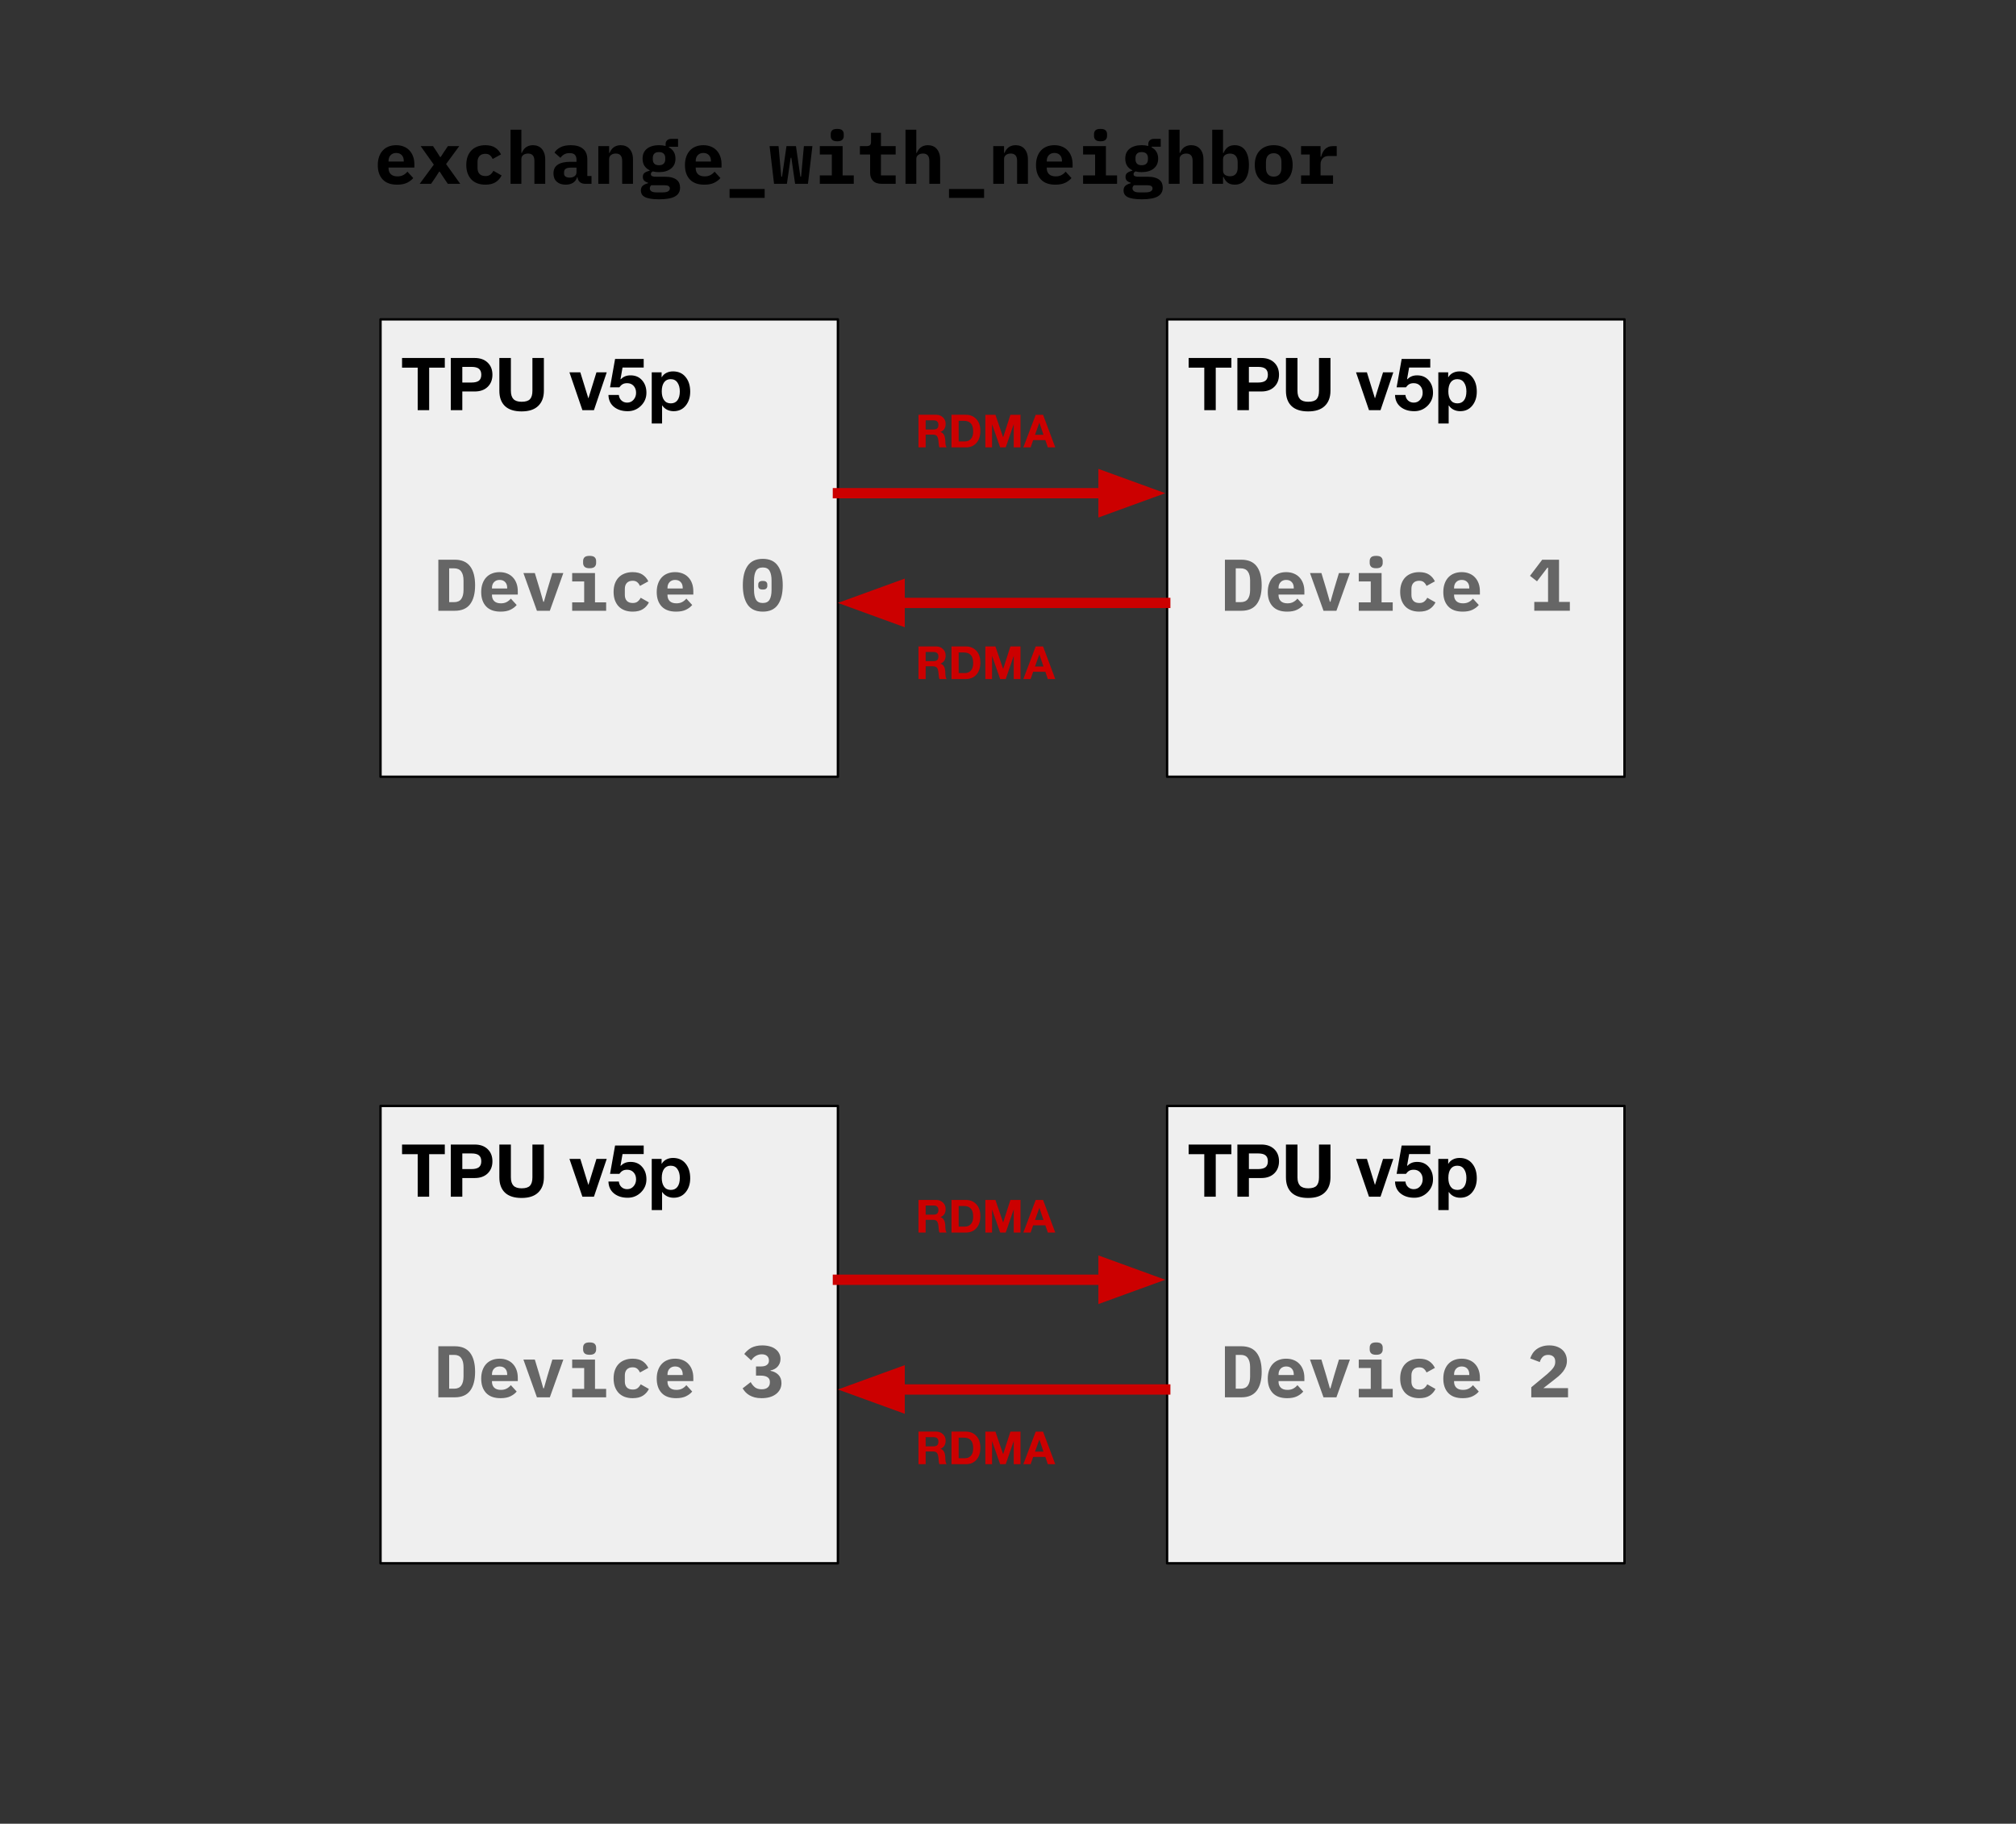 <svg version="1.1" viewBox="0.0 0.0 587.913 531.869" fill="none" stroke="none" stroke-linecap="square" stroke-miterlimit="10" xmlns:xlink="http://www.w3.org/1999/xlink" xmlns="http://www.w3.org/2000/svg"><rect x="0.0" y="0.0" width="587.913" height="531.869" fill="#333333" stroke="none"/><clipPath id="p.0"><path d="m0 0l587.913 0l0 531.869l-587.913 0l0 -531.869z" clip-rule="nonzero"/></clipPath><g clip-path="url(#p.0)"><path fill="#000000" fill-opacity="0.0" d="m0 0l587.913 0l0 531.869l-587.913 0z" fill-rule="evenodd"/><path fill="#efefef" d="m110.966 93.142l133.386 0l0 133.386l-133.386 0z" fill-rule="evenodd"/><path stroke="#000000" stroke-width="0.693" stroke-linejoin="round" stroke-linecap="butt" d="m110.966 93.142l133.386 0l0 133.386l-133.386 0z" fill-rule="evenodd"/><path fill="#000000" fill-opacity="0.0" d="m110.966 93.142l133.386 0l0 39.276l-133.386 0z" fill-rule="evenodd"/><path fill="#000000" d="m129.716 104.403l0 2.812l-4.562 0l0 12.406l-3.344 0l0 -12.406l-4.562 0l0 -2.812l12.469 0zm8.731 0q2.375 0 3.766 1.344q1.391 1.328 1.391 3.531q0 2.203 -1.391 3.547q-1.391 1.344 -3.766 1.344l-3.625 0l0 5.453l-3.359 0l0 -15.219l6.984 0zm-0.938 7.156q1.438 0 2.141 -0.531q0.703 -0.547 0.703 -1.75q0 -1.156 -0.672 -1.719q-0.672 -0.562 -2.156 -0.562l-2.703 0l0 4.562l2.688 0zm11.476 -7.156l0 9.547q0 1.656 0.75 2.438q0.75 0.781 2.375 0.781q1.75 0 2.453 -0.766q0.703 -0.766 0.703 -2.438l0 -9.562l3.344 0l0 9.562q0 2.828 -1.656 4.422q-1.641 1.594 -4.844 1.594q-3.219 0 -4.859 -1.562q-1.625 -1.562 -1.625 -4.453l0 -9.562l3.359 0zm20.25 4.188l2.328 7.531l0.047 0l2.328 -7.531l3.0 0l-3.734 11.031l-3.359 0l-3.781 -11.031l3.172 0zm18.482 -3.906l0 2.5l-6.172 0l-0.594 3.391l0.047 0.047q0.562 -0.562 1.25 -0.859q0.688 -0.297 1.656 -0.297q2.094 0 3.344 1.438q1.266 1.422 1.266 3.641q0 2.219 -1.594 3.797q-1.594 1.578 -3.875 1.578q-2.422 0 -3.984 -1.25q-1.562 -1.266 -1.625 -3.484l3.031 0q0.109 1.016 0.781 1.625q0.672 0.609 1.656 0.609q1.125 0 1.859 -0.844q0.734 -0.844 0.734 -2.031q0 -1.234 -0.719 -2.016q-0.719 -0.781 -1.875 -0.781q-0.812 0 -1.328 0.297q-0.516 0.297 -0.953 0.906l-2.719 0l1.469 -8.266l8.344 0zm8.549 3.625q2.344 0 3.672 1.641q1.344 1.625 1.344 4.281q0 2.438 -1.312 4.062q-1.312 1.625 -3.531 1.625q-1.016 0 -1.891 -0.422q-0.875 -0.438 -1.406 -1.234l-0.062 0l0 5.25l-3.016 0l0 -14.922l2.875 0l0 1.406l0.047 0q0.531 -0.859 1.375 -1.266q0.844 -0.422 1.906 -0.422zm-3.281 5.828q0 1.594 0.672 2.547q0.672 0.953 1.969 0.953q1.266 0 1.938 -0.906q0.688 -0.922 0.688 -2.594q0 -1.578 -0.688 -2.562q-0.672 -1.0 -1.984 -1.0q-1.25 0 -1.922 0.938q-0.672 0.938 -0.672 2.625z" fill-rule="nonzero"/><path fill="#000000" fill-opacity="0.0" d="m110.966 151.643l133.386 0l0 39.276l-133.386 0z" fill-rule="evenodd"/><path fill="#666666" d="m127.831 163.232l4.797 0q3.016 0 4.469 1.922q1.453 1.922 1.453 5.531q0 3.594 -1.453 5.516q-1.453 1.922 -4.469 1.922l-4.797 0l0 -14.891zm4.594 12.375q1.422 0 2.078 -0.906q0.672 -0.922 0.672 -2.672l0 -2.719q0 -1.719 -0.672 -2.641q-0.656 -0.922 -2.078 -0.922l-1.438 0l0 9.859l1.438 0zm13.547 2.766q-2.781 0 -4.219 -1.531q-1.422 -1.531 -1.422 -4.172q0 -1.344 0.375 -2.422q0.375 -1.078 1.062 -1.828q0.703 -0.766 1.688 -1.156q1.0 -0.406 2.234 -0.406q1.234 0 2.219 0.406q0.984 0.391 1.656 1.125q0.688 0.719 1.062 1.75q0.375 1.031 0.375 2.312l0 0.938l-7.531 0l0 0.188q0 1.078 0.656 1.734q0.672 0.641 1.938 0.641q0.984 0 1.688 -0.375q0.703 -0.375 1.219 -1.0l1.703 1.859q-0.641 0.797 -1.797 1.375q-1.141 0.562 -2.906 0.562zm-0.266 -9.25q-1.016 0 -1.625 0.641q-0.609 0.625 -0.609 1.688l0 0.172l4.438 0l0 -0.172q0 -1.094 -0.594 -1.703q-0.578 -0.625 -1.609 -0.625zm10.875 9.0l-3.938 -11.0l3.328 0l1.422 4.703l1.047 3.672l0.172 0l1.047 -3.672l1.422 -4.703l3.203 0l-3.938 11.0l-3.766 0zm15.359 -12.406q-1.062 0 -1.484 -0.438q-0.406 -0.438 -0.406 -1.062l0 -0.625q0 -0.641 0.406 -1.062q0.422 -0.422 1.484 -0.422q1.062 0 1.484 0.422q0.422 0.422 0.422 1.062l0 0.625q0 0.625 -0.422 1.062q-0.422 0.438 -1.484 0.438zm-5.078 9.953l3.5 0l0 -6.094l-3.5 0l0 -2.453l6.656 0l0 8.547l3.25 0l0 2.453l-9.906 0l0 -2.453zm17.641 2.703q-1.297 0 -2.344 -0.391q-1.031 -0.391 -1.75 -1.141q-0.703 -0.75 -1.094 -1.812q-0.375 -1.062 -0.375 -2.406q0 -1.344 0.375 -2.406q0.391 -1.078 1.094 -1.812q0.719 -0.75 1.75 -1.141q1.047 -0.406 2.328 -0.406q1.812 0 2.906 0.734q1.094 0.734 1.672 1.953l-2.422 1.328q-0.297 -0.641 -0.781 -1.062q-0.484 -0.438 -1.375 -0.438q-1.094 0 -1.688 0.641q-0.578 0.625 -0.578 1.703l0 1.797q0 1.094 0.578 1.719q0.594 0.625 1.734 0.625q0.906 0 1.422 -0.422q0.531 -0.422 0.891 -1.109l2.391 1.359q-0.594 1.219 -1.734 1.953q-1.141 0.734 -3.0 0.734zm12.656 0q-2.781 0 -4.219 -1.531q-1.422 -1.531 -1.422 -4.172q0 -1.344 0.375 -2.422q0.375 -1.078 1.062 -1.828q0.703 -0.766 1.688 -1.156q1.0 -0.406 2.234 -0.406q1.234 0 2.219 0.406q0.984 0.391 1.656 1.125q0.688 0.719 1.062 1.75q0.375 1.031 0.375 2.312l0 0.938l-7.531 0l0 0.188q0 1.078 0.656 1.734q0.672 0.641 1.938 0.641q0.984 0 1.688 -0.375q0.703 -0.375 1.219 -1.0l1.703 1.859q-0.641 0.797 -1.797 1.375q-1.141 0.562 -2.906 0.562zm-0.266 -9.25q-1.016 0 -1.625 0.641q-0.609 0.625 -0.609 1.688l0 0.172l4.438 0l0 -0.172q0 -1.094 -0.594 -1.703q-0.578 -0.625 -1.609 -0.625zm25.563 9.25q-3.0 0 -4.422 -2.016q-1.406 -2.031 -1.406 -5.672q0 -3.656 1.406 -5.672q1.422 -2.031 4.422 -2.031q2.984 0 4.391 2.031q1.422 2.016 1.422 5.672q0 3.641 -1.422 5.672q-1.406 2.016 -4.391 2.016zm0 -2.516q1.422 0 1.984 -1.0q0.562 -1.0 0.562 -2.797l0 -2.766q0 -1.797 -0.562 -2.797q-0.562 -1.0 -1.984 -1.0q-1.438 0 -2.0 1.0q-0.562 1.0 -0.562 2.797l0 2.766q0 1.797 0.562 2.797q0.562 1.0 2.0 1.0zm0 -3.922q-0.75 0 -1.047 -0.297q-0.281 -0.297 -0.281 -0.719l0 -0.469q0 -0.438 0.281 -0.734q0.297 -0.297 1.047 -0.297q0.734 0 1.016 0.297q0.297 0.297 0.297 0.734l0 0.469q0 0.422 -0.297 0.719q-0.281 0.297 -1.016 0.297z" fill-rule="nonzero"/><path fill="#efefef" d="m340.352 93.142l133.386 0l0 133.386l-133.386 0z" fill-rule="evenodd"/><path stroke="#000000" stroke-width="0.693" stroke-linejoin="round" stroke-linecap="butt" d="m340.352 93.142l133.386 0l0 133.386l-133.386 0z" fill-rule="evenodd"/><path fill="#000000" fill-opacity="0.0" d="m340.352 93.142l133.386 0l0 39.276l-133.386 0z" fill-rule="evenodd"/><path fill="#000000" d="m359.102 104.403l0 2.812l-4.562 0l0 12.406l-3.344 0l0 -12.406l-4.562 0l0 -2.812l12.469 0zm8.731 0q2.375 0 3.766 1.344q1.391 1.328 1.391 3.531q0 2.203 -1.391 3.547q-1.391 1.344 -3.766 1.344l-3.625 0l0 5.453l-3.359 0l0 -15.219l6.984 0zm-0.938 7.156q1.438 0 2.141 -0.531q0.703 -0.547 0.703 -1.75q0 -1.156 -0.672 -1.719q-0.672 -0.562 -2.156 -0.562l-2.703 0l0 4.562l2.688 0zm11.476 -7.156l0 9.547q0 1.656 0.75 2.438q0.75 0.781 2.375 0.781q1.75 0 2.453 -0.766q0.703 -0.766 0.703 -2.438l0 -9.562l3.344 0l0 9.562q0 2.828 -1.656 4.422q-1.641 1.594 -4.844 1.594q-3.219 0 -4.859 -1.562q-1.625 -1.562 -1.625 -4.453l0 -9.562l3.359 0zm20.25 4.188l2.328 7.531l0.047 0l2.328 -7.531l3.0 0l-3.734 11.031l-3.359 0l-3.781 -11.031l3.172 0zm18.482 -3.906l0 2.5l-6.172 0l-0.594 3.391l0.047 0.047q0.562 -0.562 1.25 -0.859q0.688 -0.297 1.656 -0.297q2.094 0 3.344 1.438q1.266 1.422 1.266 3.641q0 2.219 -1.594 3.797q-1.594 1.578 -3.875 1.578q-2.422 0 -3.984 -1.25q-1.562 -1.266 -1.625 -3.484l3.031 0q0.109 1.016 0.781 1.625q0.672 0.609 1.656 0.609q1.125 0 1.859 -0.844q0.734 -0.844 0.734 -2.031q0 -1.234 -0.719 -2.016q-0.719 -0.781 -1.875 -0.781q-0.812 0 -1.328 0.297q-0.516 0.297 -0.953 0.906l-2.719 0l1.469 -8.266l8.344 0zm8.549 3.625q2.344 0 3.672 1.641q1.344 1.625 1.344 4.281q0 2.438 -1.312 4.062q-1.312 1.625 -3.531 1.625q-1.016 0 -1.891 -0.422q-0.875 -0.438 -1.406 -1.234l-0.062 0l0 5.25l-3.016 0l0 -14.922l2.875 0l0 1.406l0.047 0q0.531 -0.859 1.375 -1.266q0.844 -0.422 1.906 -0.422zm-3.281 5.828q0 1.594 0.672 2.547q0.672 0.953 1.969 0.953q1.266 0 1.938 -0.906q0.688 -0.922 0.688 -2.594q0 -1.578 -0.688 -2.562q-0.672 -1.0 -1.984 -1.0q-1.25 0 -1.922 0.938q-0.672 0.938 -0.672 2.625z" fill-rule="nonzero"/><path fill="#000000" fill-opacity="0.0" d="m340.352 151.643l133.386 0l0 39.276l-133.386 0z" fill-rule="evenodd"/><path fill="#666666" d="m357.216 163.232l4.797 0q3.016 0 4.469 1.922q1.453 1.922 1.453 5.531q0 3.594 -1.453 5.516q-1.453 1.922 -4.469 1.922l-4.797 0l0 -14.891zm4.594 12.375q1.422 0 2.078 -0.906q0.672 -0.922 0.672 -2.672l0 -2.719q0 -1.719 -0.672 -2.641q-0.656 -0.922 -2.078 -0.922l-1.438 0l0 9.859l1.438 0zm13.547 2.766q-2.781 0 -4.219 -1.531q-1.422 -1.531 -1.422 -4.172q0 -1.344 0.375 -2.422q0.375 -1.078 1.062 -1.828q0.703 -0.766 1.688 -1.156q1.0 -0.406 2.234 -0.406q1.234 0 2.219 0.406q0.984 0.391 1.656 1.125q0.688 0.719 1.062 1.75q0.375 1.031 0.375 2.312l0 0.938l-7.531 0l0 0.188q0 1.078 0.656 1.734q0.672 0.641 1.938 0.641q0.984 0 1.688 -0.375q0.703 -0.375 1.219 -1.0l1.703 1.859q-0.641 0.797 -1.797 1.375q-1.141 0.562 -2.906 0.562zm-0.266 -9.25q-1.016 0 -1.625 0.641q-0.609 0.625 -0.609 1.688l0 0.172l4.438 0l0 -0.172q0 -1.094 -0.594 -1.703q-0.578 -0.625 -1.609 -0.625zm10.875 9.0l-3.938 -11.0l3.328 0l1.422 4.703l1.047 3.672l0.172 0l1.047 -3.672l1.422 -4.703l3.203 0l-3.938 11.0l-3.766 0zm15.359 -12.406q-1.062 0 -1.484 -0.438q-0.406 -0.438 -0.406 -1.062l0 -0.625q0 -0.641 0.406 -1.062q0.422 -0.422 1.484 -0.422q1.062 0 1.484 0.422q0.422 0.422 0.422 1.062l0 0.625q0 0.625 -0.422 1.062q-0.422 0.438 -1.484 0.438zm-5.078 9.953l3.5 0l0 -6.094l-3.5 0l0 -2.453l6.656 0l0 8.547l3.25 0l0 2.453l-9.906 0l0 -2.453zm17.641 2.703q-1.297 0 -2.344 -0.391q-1.031 -0.391 -1.75 -1.141q-0.703 -0.75 -1.094 -1.812q-0.375 -1.062 -0.375 -2.406q0 -1.344 0.375 -2.406q0.391 -1.078 1.094 -1.812q0.719 -0.75 1.75 -1.141q1.047 -0.406 2.328 -0.406q1.812 0 2.906 0.734q1.094 0.734 1.672 1.953l-2.422 1.328q-0.297 -0.641 -0.781 -1.062q-0.484 -0.438 -1.375 -0.438q-1.094 0 -1.688 0.641q-0.578 0.625 -0.578 1.703l0 1.797q0 1.094 0.578 1.719q0.594 0.625 1.734 0.625q0.906 0 1.422 -0.422q0.531 -0.422 0.891 -1.109l2.391 1.359q-0.594 1.219 -1.734 1.953q-1.141 0.734 -3.0 0.734zm12.656 0q-2.781 0 -4.219 -1.531q-1.422 -1.531 -1.422 -4.172q0 -1.344 0.375 -2.422q0.375 -1.078 1.062 -1.828q0.703 -0.766 1.688 -1.156q1.0 -0.406 2.234 -0.406q1.234 0 2.219 0.406q0.984 0.391 1.656 1.125q0.688 0.719 1.062 1.75q0.375 1.031 0.375 2.312l0 0.938l-7.531 0l0 0.188q0 1.078 0.656 1.734q0.672 0.641 1.938 0.641q0.984 0 1.688 -0.375q0.703 -0.375 1.219 -1.0l1.703 1.859q-0.641 0.797 -1.797 1.375q-1.141 0.562 -2.906 0.562zm-0.266 -9.25q-1.016 0 -1.625 0.641q-0.609 0.625 -0.609 1.688l0 0.172l4.438 0l0 -0.172q0 -1.094 -0.594 -1.703q-0.578 -0.625 -1.609 -0.625zm21.156 9.0l0 -2.578l4.016 0l0 -9.984l-0.188 0l-3.031 3.969l-2.047 -1.594l3.562 -4.703l4.906 0l0 12.312l3.156 0l0 2.578l-10.375 0z" fill-rule="nonzero"/><path fill="#efefef" d="m110.966 322.528l133.386 0l0 133.386l-133.386 0z" fill-rule="evenodd"/><path stroke="#000000" stroke-width="0.693" stroke-linejoin="round" stroke-linecap="butt" d="m110.966 322.528l133.386 0l0 133.386l-133.386 0z" fill-rule="evenodd"/><path fill="#000000" fill-opacity="0.0" d="m110.966 322.528l133.386 0l0 39.276l-133.386 0z" fill-rule="evenodd"/><path fill="#000000" d="m129.716 333.789l0 2.812l-4.562 0l0 12.406l-3.344 0l0 -12.406l-4.562 0l0 -2.812l12.469 0zm8.731 0q2.375 0 3.766 1.344q1.391 1.328 1.391 3.531q0 2.203 -1.391 3.547q-1.391 1.344 -3.766 1.344l-3.625 0l0 5.453l-3.359 0l0 -15.219l6.984 0zm-0.938 7.156q1.438 0 2.141 -0.531q0.703 -0.547 0.703 -1.75q0 -1.156 -0.672 -1.719q-0.672 -0.562 -2.156 -0.562l-2.703 0l0 4.562l2.688 0zm11.476 -7.156l0 9.547q0 1.656 0.75 2.438q0.75 0.781 2.375 0.781q1.75 0 2.453 -0.766q0.703 -0.766 0.703 -2.438l0 -9.562l3.344 0l0 9.562q0 2.828 -1.656 4.422q-1.641 1.594 -4.844 1.594q-3.219 0 -4.859 -1.562q-1.625 -1.562 -1.625 -4.453l0 -9.562l3.359 0zm20.25 4.188l2.328 7.531l0.047 0l2.328 -7.531l3.0 0l-3.734 11.031l-3.359 0l-3.781 -11.031l3.172 0zm18.482 -3.906l0 2.5l-6.172 0l-0.594 3.391l0.047 0.047q0.562 -0.562 1.25 -0.859q0.688 -0.297 1.656 -0.297q2.094 0 3.344 1.438q1.266 1.422 1.266 3.641q0 2.219 -1.594 3.797q-1.594 1.578 -3.875 1.578q-2.422 0 -3.984 -1.25q-1.562 -1.266 -1.625 -3.484l3.031 0q0.109 1.016 0.781 1.625q0.672 0.609 1.656 0.609q1.125 0 1.859 -0.844q0.734 -0.844 0.734 -2.031q0 -1.234 -0.719 -2.016q-0.719 -0.781 -1.875 -0.781q-0.812 0 -1.328 0.297q-0.516 0.297 -0.953 0.906l-2.719 0l1.469 -8.266l8.344 0zm8.549 3.625q2.344 0 3.672 1.641q1.344 1.625 1.344 4.281q0 2.438 -1.312 4.062q-1.312 1.625 -3.531 1.625q-1.016 0 -1.891 -0.422q-0.875 -0.438 -1.406 -1.234l-0.062 0l0 5.25l-3.016 0l0 -14.922l2.875 0l0 1.406l0.047 0q0.531 -0.859 1.375 -1.266q0.844 -0.422 1.906 -0.422zm-3.281 5.828q0 1.594 0.672 2.547q0.672 0.953 1.969 0.953q1.266 0 1.938 -0.906q0.688 -0.922 0.688 -2.594q0 -1.578 -0.688 -2.562q-0.672 -1.0 -1.984 -1.0q-1.25 0 -1.922 0.938q-0.672 0.938 -0.672 2.625z" fill-rule="nonzero"/><path fill="#000000" fill-opacity="0.0" d="m110.966 381.029l133.386 0l0 39.276l-133.386 0z" fill-rule="evenodd"/><path fill="#666666" d="m127.831 392.618l4.797 0q3.016 0 4.469 1.922q1.453 1.922 1.453 5.531q0 3.594 -1.453 5.516q-1.453 1.922 -4.469 1.922l-4.797 0l0 -14.891zm4.594 12.375q1.422 0 2.078 -0.906q0.672 -0.922 0.672 -2.672l0 -2.719q0 -1.719 -0.672 -2.641q-0.656 -0.922 -2.078 -0.922l-1.438 0l0 9.859l1.438 0zm13.547 2.766q-2.781 0 -4.219 -1.531q-1.422 -1.531 -1.422 -4.172q0 -1.344 0.375 -2.422q0.375 -1.078 1.062 -1.828q0.703 -0.766 1.688 -1.156q1.0 -0.406 2.234 -0.406q1.234 0 2.219 0.406q0.984 0.391 1.656 1.125q0.688 0.719 1.062 1.75q0.375 1.031 0.375 2.312l0 0.938l-7.531 0l0 0.188q0 1.078 0.656 1.734q0.672 0.641 1.938 0.641q0.984 0 1.688 -0.375q0.703 -0.375 1.219 -1.0l1.703 1.859q-0.641 0.797 -1.797 1.375q-1.141 0.562 -2.906 0.562zm-0.266 -9.25q-1.016 0 -1.625 0.641q-0.609 0.625 -0.609 1.688l0 0.172l4.438 0l0 -0.172q0 -1.094 -0.594 -1.703q-0.578 -0.625 -1.609 -0.625zm10.875 9.0l-3.938 -11.0l3.328 0l1.422 4.703l1.047 3.672l0.172 0l1.047 -3.672l1.422 -4.703l3.203 0l-3.938 11.0l-3.766 0zm15.359 -12.406q-1.062 0 -1.484 -0.438q-0.406 -0.438 -0.406 -1.062l0 -0.625q0 -0.641 0.406 -1.062q0.422 -0.422 1.484 -0.422q1.062 0 1.484 0.422q0.422 0.422 0.422 1.062l0 0.625q0 0.625 -0.422 1.062q-0.422 0.438 -1.484 0.438zm-5.078 9.953l3.5 0l0 -6.094l-3.5 0l0 -2.453l6.656 0l0 8.547l3.25 0l0 2.453l-9.906 0l0 -2.453zm17.641 2.703q-1.297 0 -2.344 -0.391q-1.031 -0.391 -1.75 -1.141q-0.703 -0.75 -1.094 -1.812q-0.375 -1.062 -0.375 -2.406q0 -1.344 0.375 -2.406q0.391 -1.078 1.094 -1.812q0.719 -0.75 1.75 -1.141q1.047 -0.406 2.328 -0.406q1.812 0 2.906 0.734q1.094 0.734 1.672 1.953l-2.422 1.328q-0.297 -0.641 -0.781 -1.062q-0.484 -0.438 -1.375 -0.438q-1.094 0 -1.688 0.641q-0.578 0.625 -0.578 1.703l0 1.797q0 1.094 0.578 1.719q0.594 0.625 1.734 0.625q0.906 0 1.422 -0.422q0.531 -0.422 0.891 -1.109l2.391 1.359q-0.594 1.219 -1.734 1.953q-1.141 0.734 -3.0 0.734zm12.656 0q-2.781 0 -4.219 -1.531q-1.422 -1.531 -1.422 -4.172q0 -1.344 0.375 -2.422q0.375 -1.078 1.062 -1.828q0.703 -0.766 1.688 -1.156q1.0 -0.406 2.234 -0.406q1.234 0 2.219 0.406q0.984 0.391 1.656 1.125q0.688 0.719 1.062 1.75q0.375 1.031 0.375 2.312l0 0.938l-7.531 0l0 0.188q0 1.078 0.656 1.734q0.672 0.641 1.938 0.641q0.984 0 1.688 -0.375q0.703 -0.375 1.219 -1.0l1.703 1.859q-0.641 0.797 -1.797 1.375q-1.141 0.562 -2.906 0.562zm-0.266 -9.25q-1.016 0 -1.625 0.641q-0.609 0.625 -0.609 1.688l0 0.172l4.438 0l0 -0.172q0 -1.094 -0.594 -1.703q-0.578 -0.625 -1.609 -0.625zm24.984 0q1.234 0 1.797 -0.469q0.562 -0.469 0.562 -1.156l0 -0.141q0 -0.812 -0.547 -1.297q-0.531 -0.484 -1.547 -0.484q-0.906 0 -1.719 0.469q-0.797 0.453 -1.344 1.312l-2.031 -1.875q0.422 -0.562 0.938 -1.016q0.516 -0.469 1.125 -0.797q0.625 -0.328 1.406 -0.5q0.781 -0.188 1.766 -0.188q1.203 0 2.188 0.281q0.984 0.266 1.672 0.797q0.703 0.516 1.078 1.25q0.391 0.719 0.391 1.609q0 0.703 -0.234 1.281q-0.234 0.578 -0.641 1.016q-0.391 0.422 -0.922 0.688q-0.516 0.266 -1.109 0.375l0 0.125q1.375 0.234 2.281 1.141q0.906 0.906 0.906 2.438q0 1.0 -0.422 1.812q-0.422 0.812 -1.188 1.391q-0.75 0.578 -1.828 0.891q-1.062 0.297 -2.391 0.297q-1.125 0 -2.0 -0.234q-0.859 -0.234 -1.531 -0.625q-0.656 -0.391 -1.141 -0.906q-0.469 -0.531 -0.828 -1.094l2.359 -1.828q0.5 0.922 1.234 1.516q0.734 0.578 1.969 0.578q1.156 0 1.766 -0.531q0.625 -0.531 0.625 -1.469l0 -0.156q0 -0.922 -0.703 -1.375q-0.703 -0.453 -1.969 -0.453l-1.375 0l0 -2.672l1.406 0z" fill-rule="nonzero"/><path fill="#efefef" d="m340.352 322.528l133.386 0l0 133.386l-133.386 0z" fill-rule="evenodd"/><path stroke="#000000" stroke-width="0.693" stroke-linejoin="round" stroke-linecap="butt" d="m340.352 322.528l133.386 0l0 133.386l-133.386 0z" fill-rule="evenodd"/><path fill="#000000" fill-opacity="0.0" d="m340.352 322.528l133.386 0l0 39.276l-133.386 0z" fill-rule="evenodd"/><path fill="#000000" d="m359.102 333.789l0 2.812l-4.562 0l0 12.406l-3.344 0l0 -12.406l-4.562 0l0 -2.812l12.469 0zm8.731 0q2.375 0 3.766 1.344q1.391 1.328 1.391 3.531q0 2.203 -1.391 3.547q-1.391 1.344 -3.766 1.344l-3.625 0l0 5.453l-3.359 0l0 -15.219l6.984 0zm-0.938 7.156q1.438 0 2.141 -0.531q0.703 -0.547 0.703 -1.75q0 -1.156 -0.672 -1.719q-0.672 -0.562 -2.156 -0.562l-2.703 0l0 4.562l2.688 0zm11.476 -7.156l0 9.547q0 1.656 0.75 2.438q0.75 0.781 2.375 0.781q1.75 0 2.453 -0.766q0.703 -0.766 0.703 -2.438l0 -9.562l3.344 0l0 9.562q0 2.828 -1.656 4.422q-1.641 1.594 -4.844 1.594q-3.219 0 -4.859 -1.562q-1.625 -1.562 -1.625 -4.453l0 -9.562l3.359 0zm20.25 4.188l2.328 7.531l0.047 0l2.328 -7.531l3.0 0l-3.734 11.031l-3.359 0l-3.781 -11.031l3.172 0zm18.482 -3.906l0 2.5l-6.172 0l-0.594 3.391l0.047 0.047q0.562 -0.562 1.25 -0.859q0.688 -0.297 1.656 -0.297q2.094 0 3.344 1.438q1.266 1.422 1.266 3.641q0 2.219 -1.594 3.797q-1.594 1.578 -3.875 1.578q-2.422 0 -3.984 -1.25q-1.562 -1.266 -1.625 -3.484l3.031 0q0.109 1.016 0.781 1.625q0.672 0.609 1.656 0.609q1.125 0 1.859 -0.844q0.734 -0.844 0.734 -2.031q0 -1.234 -0.719 -2.016q-0.719 -0.781 -1.875 -0.781q-0.812 0 -1.328 0.297q-0.516 0.297 -0.953 0.906l-2.719 0l1.469 -8.266l8.344 0zm8.549 3.625q2.344 0 3.672 1.641q1.344 1.625 1.344 4.281q0 2.438 -1.312 4.062q-1.312 1.625 -3.531 1.625q-1.016 0 -1.891 -0.422q-0.875 -0.438 -1.406 -1.234l-0.062 0l0 5.25l-3.016 0l0 -14.922l2.875 0l0 1.406l0.047 0q0.531 -0.859 1.375 -1.266q0.844 -0.422 1.906 -0.422zm-3.281 5.828q0 1.594 0.672 2.547q0.672 0.953 1.969 0.953q1.266 0 1.938 -0.906q0.688 -0.922 0.688 -2.594q0 -1.578 -0.688 -2.562q-0.672 -1.0 -1.984 -1.0q-1.25 0 -1.922 0.938q-0.672 0.938 -0.672 2.625z" fill-rule="nonzero"/><path fill="#000000" fill-opacity="0.0" d="m340.352 381.029l133.386 0l0 39.276l-133.386 0z" fill-rule="evenodd"/><path fill="#666666" d="m357.216 392.618l4.797 0q3.016 0 4.469 1.922q1.453 1.922 1.453 5.531q0 3.594 -1.453 5.516q-1.453 1.922 -4.469 1.922l-4.797 0l0 -14.891zm4.594 12.375q1.422 0 2.078 -0.906q0.672 -0.922 0.672 -2.672l0 -2.719q0 -1.719 -0.672 -2.641q-0.656 -0.922 -2.078 -0.922l-1.438 0l0 9.859l1.438 0zm13.547 2.766q-2.781 0 -4.219 -1.531q-1.422 -1.531 -1.422 -4.172q0 -1.344 0.375 -2.422q0.375 -1.078 1.062 -1.828q0.703 -0.766 1.688 -1.156q1.0 -0.406 2.234 -0.406q1.234 0 2.219 0.406q0.984 0.391 1.656 1.125q0.688 0.719 1.062 1.75q0.375 1.031 0.375 2.312l0 0.938l-7.531 0l0 0.188q0 1.078 0.656 1.734q0.672 0.641 1.938 0.641q0.984 0 1.688 -0.375q0.703 -0.375 1.219 -1.0l1.703 1.859q-0.641 0.797 -1.797 1.375q-1.141 0.562 -2.906 0.562zm-0.266 -9.25q-1.016 0 -1.625 0.641q-0.609 0.625 -0.609 1.688l0 0.172l4.438 0l0 -0.172q0 -1.094 -0.594 -1.703q-0.578 -0.625 -1.609 -0.625zm10.875 9.0l-3.938 -11.0l3.328 0l1.422 4.703l1.047 3.672l0.172 0l1.047 -3.672l1.422 -4.703l3.203 0l-3.938 11.0l-3.766 0zm15.359 -12.406q-1.062 0 -1.484 -0.438q-0.406 -0.438 -0.406 -1.062l0 -0.625q0 -0.641 0.406 -1.062q0.422 -0.422 1.484 -0.422q1.062 0 1.484 0.422q0.422 0.422 0.422 1.062l0 0.625q0 0.625 -0.422 1.062q-0.422 0.438 -1.484 0.438zm-5.078 9.953l3.5 0l0 -6.094l-3.5 0l0 -2.453l6.656 0l0 8.547l3.25 0l0 2.453l-9.906 0l0 -2.453zm17.641 2.703q-1.297 0 -2.344 -0.391q-1.031 -0.391 -1.75 -1.141q-0.703 -0.75 -1.094 -1.812q-0.375 -1.062 -0.375 -2.406q0 -1.344 0.375 -2.406q0.391 -1.078 1.094 -1.812q0.719 -0.75 1.75 -1.141q1.047 -0.406 2.328 -0.406q1.812 0 2.906 0.734q1.094 0.734 1.672 1.953l-2.422 1.328q-0.297 -0.641 -0.781 -1.062q-0.484 -0.438 -1.375 -0.438q-1.094 0 -1.688 0.641q-0.578 0.625 -0.578 1.703l0 1.797q0 1.094 0.578 1.719q0.594 0.625 1.734 0.625q0.906 0 1.422 -0.422q0.531 -0.422 0.891 -1.109l2.391 1.359q-0.594 1.219 -1.734 1.953q-1.141 0.734 -3.0 0.734zm12.656 0q-2.781 0 -4.219 -1.531q-1.422 -1.531 -1.422 -4.172q0 -1.344 0.375 -2.422q0.375 -1.078 1.062 -1.828q0.703 -0.766 1.688 -1.156q1.0 -0.406 2.234 -0.406q1.234 0 2.219 0.406q0.984 0.391 1.656 1.125q0.688 0.719 1.062 1.75q0.375 1.031 0.375 2.312l0 0.938l-7.531 0l0 0.188q0 1.078 0.656 1.734q0.672 0.641 1.938 0.641q0.984 0 1.688 -0.375q0.703 -0.375 1.219 -1.0l1.703 1.859q-0.641 0.797 -1.797 1.375q-1.141 0.562 -2.906 0.562zm-0.266 -9.25q-1.016 0 -1.625 0.641q-0.609 0.625 -0.609 1.688l0 0.172l4.438 0l0 -0.172q0 -1.094 -0.594 -1.703q-0.578 -0.625 -1.609 -0.625zm31 9.0l-10.719 0l0 -2.922l4.703 -3.906q1.203 -1.047 1.734 -1.812q0.547 -0.766 0.547 -1.625l0 -0.203q0 -0.938 -0.562 -1.422q-0.547 -0.484 -1.484 -0.484q-1.078 0 -1.656 0.625q-0.562 0.609 -0.797 1.469l-2.797 -1.062q0.25 -0.766 0.703 -1.453q0.453 -0.703 1.141 -1.219q0.688 -0.516 1.609 -0.812q0.922 -0.312 2.109 -0.312q1.219 0 2.172 0.344q0.969 0.344 1.625 0.938q0.656 0.594 1.0 1.422q0.344 0.812 0.344 1.766q0 0.953 -0.312 1.734q-0.297 0.766 -0.844 1.453q-0.547 0.688 -1.281 1.328q-0.734 0.625 -1.578 1.266l-2.828 2.203l7.172 0l0 2.688z" fill-rule="nonzero"/><path fill="#000000" fill-opacity="0.0" d="m244.352 175.835l95.465 0" fill-rule="evenodd"/><path stroke="#cc0000" stroke-width="3.0" stroke-linejoin="round" stroke-linecap="butt" d="m262.352 175.835l77.465 0" fill-rule="evenodd"/><path fill="#cc0000" stroke="#cc0000" stroke-width="3.0" stroke-linecap="butt" d="m262.352 170.879l-13.614 4.955l13.614 4.955z" fill-rule="evenodd"/><path fill="#000000" fill-opacity="0.0" d="m244.352 143.835l95.465 0" fill-rule="evenodd"/><path stroke="#cc0000" stroke-width="3.0" stroke-linejoin="round" stroke-linecap="butt" d="m244.352 143.835l77.465 0" fill-rule="evenodd"/><path fill="#cc0000" stroke="#cc0000" stroke-width="3.0" stroke-linecap="butt" d="m321.816 148.79l13.614 -4.955l-13.614 -4.955z" fill-rule="evenodd"/><path fill="#000000" fill-opacity="0.0" d="m244.352 373.22l95.465 0" fill-rule="evenodd"/><path stroke="#cc0000" stroke-width="3.0" stroke-linejoin="round" stroke-linecap="butt" d="m244.352 373.22l77.465 0" fill-rule="evenodd"/><path fill="#cc0000" stroke="#cc0000" stroke-width="3.0" stroke-linecap="butt" d="m321.816 378.176l13.614 -4.955l-13.614 -4.955z" fill-rule="evenodd"/><path fill="#000000" fill-opacity="0.0" d="m244.352 405.22l95.465 0" fill-rule="evenodd"/><path stroke="#cc0000" stroke-width="3.0" stroke-linejoin="round" stroke-linecap="butt" d="m262.352 405.22l77.465 0" fill-rule="evenodd"/><path fill="#cc0000" stroke="#cc0000" stroke-width="3.0" stroke-linecap="butt" d="m262.352 400.265l-13.614 4.955l13.614 4.955z" fill-rule="evenodd"/><path fill="#000000" fill-opacity="0.0" d="m257.926 337.661l68.85 0l0 35.559l-68.85 0z" fill-rule="evenodd"/><path fill="#cc0000" d="m273.036 349.946q1.141 0 1.938 0.75q0.797 0.734 0.797 1.875q0 0.906 -0.375 1.5q-0.375 0.578 -1.141 0.891l0 0.016q0.672 0.188 1.031 0.812q0.359 0.625 0.391 1.906q0.016 1.297 0.375 1.766l-2.109 0q-0.172 -0.469 -0.234 -1.5q-0.109 -1.406 -0.484 -1.812q-0.375 -0.406 -1.141 -0.406l-2.141 0l0 3.719l-2.094 0l0 -9.516l5.188 0zm-0.766 4.297q0.656 0 1.016 -0.312q0.375 -0.312 0.375 -1.047q0 -0.672 -0.359 -0.984q-0.344 -0.328 -1.031 -0.328l-2.328 0l0 2.672l2.328 0zm9.375 -4.297q1.891 0 3.062 1.25q1.188 1.234 1.188 3.453q0 2.234 -1.156 3.531q-1.141 1.281 -3.094 1.281l-4.172 0l0 -9.516l4.172 0zm-0.172 7.766q1.0 0 1.656 -0.719q0.672 -0.734 0.672 -2.156q0 -1.641 -0.688 -2.375q-0.688 -0.75 -2.0 -0.75l-1.547 0l0 6.0l1.906 0zm8.816 -7.766l2.234 6.547l0.031 0l2.094 -6.516l0.016 -0.031l2.938 0l0 9.516l-1.969 0l0 -6.734l-0.016 0l-2.328 6.734l-1.625 0l-2.328 -6.672l-0.031 0l0 6.672l-1.953 0l0 -9.516l2.938 0zm13.889 0l3.562 9.516l-2.172 0l-0.719 -2.125l-3.562 0l-0.734 2.125l-2.125 0l3.609 -9.516l2.141 0zm-1.094 2.344l-1.25 3.5l2.469 0l-1.188 -3.5l-0.031 0z" fill-rule="nonzero"/><path fill="#000000" fill-opacity="0.0" d="m257.926 405.22l68.85 0l0 35.559l-68.85 0z" fill-rule="evenodd"/><path fill="#cc0000" d="m273.036 417.505q1.141 0 1.938 0.75q0.797 0.734 0.797 1.875q0 0.906 -0.375 1.5q-0.375 0.578 -1.141 0.891l0 0.016q0.672 0.188 1.031 0.812q0.359 0.625 0.391 1.906q0.016 1.297 0.375 1.766l-2.109 0q-0.172 -0.469 -0.234 -1.5q-0.109 -1.406 -0.484 -1.812q-0.375 -0.406 -1.141 -0.406l-2.141 0l0 3.719l-2.094 0l0 -9.516l5.188 0zm-0.766 4.297q0.656 0 1.016 -0.312q0.375 -0.312 0.375 -1.047q0 -0.672 -0.359 -0.984q-0.344 -0.328 -1.031 -0.328l-2.328 0l0 2.672l2.328 0zm9.375 -4.297q1.891 0 3.062 1.25q1.188 1.234 1.188 3.453q0 2.234 -1.156 3.531q-1.141 1.281 -3.094 1.281l-4.172 0l0 -9.516l4.172 0zm-0.172 7.766q1.0 0 1.656 -0.719q0.672 -0.734 0.672 -2.156q0 -1.641 -0.688 -2.375q-0.688 -0.75 -2.0 -0.75l-1.547 0l0 6.0l1.906 0zm8.816 -7.766l2.234 6.547l0.031 0l2.094 -6.516l0.016 -0.031l2.938 0l0 9.516l-1.969 0l0 -6.734l-0.016 0l-2.328 6.734l-1.625 0l-2.328 -6.672l-0.031 0l0 6.672l-1.953 0l0 -9.516l2.938 0zm13.889 0l3.562 9.516l-2.172 0l-0.719 -2.125l-3.562 0l-0.734 2.125l-2.125 0l3.609 -9.516l2.141 0zm-1.094 2.344l-1.25 3.5l2.469 0l-1.188 -3.5l-0.031 0z" fill-rule="nonzero"/><path fill="#000000" fill-opacity="0.0" d="m103.108 27.129l356.913 0l0 39.276l-356.913 0z" fill-rule="evenodd"/><path fill="#000000" d="m115.811 53.859q-2.781 0 -4.219 -1.531q-1.422 -1.531 -1.422 -4.172q0 -1.344 0.375 -2.422q0.375 -1.078 1.062 -1.828q0.703 -0.766 1.688 -1.156q1.0 -0.406 2.234 -0.406q1.234 0 2.219 0.406q0.984 0.391 1.656 1.125q0.688 0.719 1.062 1.75q0.375 1.031 0.375 2.312l0 0.938l-7.531 0l0 0.188q0 1.078 0.656 1.734q0.672 0.641 1.938 0.641q0.984 0 1.688 -0.375q0.703 -0.375 1.219 -1.0l1.703 1.859q-0.641 0.797 -1.797 1.375q-1.141 0.562 -2.906 0.562zm-0.266 -9.25q-1.016 0 -1.625 0.641q-0.609 0.625 -0.609 1.688l0 0.172l4.438 0l0 -0.172q0 -1.094 -0.594 -1.703q-0.578 -0.625 -1.609 -0.625zm6.844 9.0l4.125 -5.594l-3.844 -5.406l3.609 0l1.172 1.766l0.891 1.422l0.172 0l0.922 -1.422l1.188 -1.766l3.312 0l-3.844 5.234l4.125 5.766l-3.625 0l-1.391 -2.062l-0.969 -1.484l-0.172 0l-0.938 1.484l-1.406 2.062l-3.328 0zm19.156 0.25q-1.297 0 -2.344 -0.391q-1.031 -0.391 -1.75 -1.141q-0.703 -0.75 -1.094 -1.812q-0.375 -1.062 -0.375 -2.406q0 -1.344 0.375 -2.406q0.391 -1.078 1.094 -1.812q0.719 -0.75 1.75 -1.141q1.047 -0.406 2.328 -0.406q1.812 0 2.906 0.734q1.094 0.734 1.672 1.953l-2.422 1.328q-0.297 -0.641 -0.781 -1.062q-0.484 -0.438 -1.375 -0.438q-1.094 0 -1.688 0.641q-0.578 0.625 -0.578 1.703l0 1.797q0 1.094 0.578 1.719q0.594 0.625 1.734 0.625q0.906 0 1.422 -0.422q0.531 -0.422 0.891 -1.109l2.391 1.359q-0.594 1.219 -1.734 1.953q-1.141 0.734 -3.0 0.734zm7.344 -16.031l3.156 0l0 6.781l0.125 0q0.188 -0.469 0.469 -0.875q0.281 -0.406 0.672 -0.719q0.391 -0.312 0.906 -0.484q0.531 -0.188 1.188 -0.188q0.797 0 1.453 0.266q0.672 0.266 1.141 0.812q0.469 0.531 0.734 1.297q0.266 0.766 0.266 1.766l0 7.125l-3.156 0l0 -6.703q0 -2.125 -1.859 -2.125q-0.359 0 -0.719 0.094q-0.344 0.094 -0.625 0.297q-0.281 0.203 -0.438 0.5q-0.156 0.297 -0.156 0.703l0 7.234l-3.156 0l0 -15.781zm21.797 15.781q-0.984 0 -1.578 -0.5q-0.594 -0.5 -0.703 -1.438l-0.109 0q-0.297 1.078 -1.188 1.641q-0.891 0.547 -2.156 0.547q-1.609 0 -2.578 -0.859q-0.969 -0.859 -0.969 -2.422q0 -1.719 1.25 -2.547q1.266 -0.844 3.703 -0.844l1.766 0l0 -0.547q0 -0.984 -0.469 -1.484q-0.453 -0.5 -1.531 -0.5q-1.016 0 -1.641 0.391q-0.609 0.375 -1.047 0.984l-1.734 -1.531q0.562 -0.938 1.734 -1.547q1.188 -0.609 3.047 -0.609q2.266 0 3.531 1.047q1.266 1.031 1.266 3.109l0 4.828l1.219 0l0 2.281l-1.812 0zm-4.547 -1.812q0.828 0 1.406 -0.406q0.578 -0.406 0.578 -1.172l0 -1.328l-1.688 0q-1.938 0 -1.938 1.312l0 0.422q0 0.578 0.438 0.875q0.453 0.297 1.203 0.297zm8.344 1.812l0 -11.0l3.156 0l0 2.0l0.125 0q0.188 -0.469 0.469 -0.875q0.281 -0.406 0.672 -0.719q0.391 -0.312 0.906 -0.484q0.531 -0.188 1.188 -0.188q0.797 0 1.453 0.266q0.672 0.266 1.141 0.812q0.469 0.531 0.734 1.297q0.266 0.766 0.266 1.766l0 7.125l-3.156 0l0 -6.703q0 -2.125 -1.859 -2.125q-0.359 0 -0.719 0.094q-0.344 0.094 -0.625 0.297q-0.281 0.203 -0.438 0.5q-0.156 0.297 -0.156 0.703l0 7.234l-3.156 0zm23.844 1.109q0 1.75 -1.484 2.578q-1.469 0.828 -4.625 0.828q-1.578 0 -2.609 -0.188q-1.016 -0.172 -1.625 -0.516q-0.594 -0.344 -0.844 -0.812q-0.25 -0.469 -0.25 -1.016q0 -0.938 0.547 -1.422q0.562 -0.484 1.562 -0.734l0 -0.125q-0.703 -0.219 -1.125 -0.609q-0.406 -0.391 -0.406 -1.125q0 -0.812 0.547 -1.188q0.547 -0.391 1.438 -0.594l0 -0.141q-0.984 -0.469 -1.531 -1.312q-0.531 -0.859 -0.531 -2.078q0 -0.953 0.328 -1.688q0.344 -0.734 0.969 -1.219q0.641 -0.5 1.516 -0.75q0.875 -0.266 1.953 -0.266q1.047 0 1.953 0.234l0 -0.594q0 -0.641 0.438 -1.062q0.453 -0.422 1.234 -0.422l1.953 0l0 2.297l-2.656 0l0 0.188q0.906 0.469 1.406 1.297q0.5 0.812 0.5 1.984q0 0.969 -0.344 1.703q-0.344 0.719 -0.984 1.219q-0.641 0.5 -1.531 0.766q-0.875 0.25 -1.969 0.25q-0.484 0 -0.938 -0.047q-0.438 -0.062 -0.844 -0.172q-0.234 0.125 -0.406 0.328q-0.156 0.188 -0.156 0.484q0 0.25 0.125 0.406q0.141 0.141 0.359 0.219q0.219 0.078 0.516 0.109q0.297 0.016 0.625 0.016l2.516 0q1.172 0 2.0 0.234q0.844 0.234 1.375 0.656q0.531 0.422 0.766 1.0q0.234 0.578 0.234 1.281zm-2.984 0.234q0 -0.422 -0.344 -0.672q-0.344 -0.25 -1.297 -0.25l-3.781 0q-0.422 0.375 -0.422 0.906q0 0.5 0.438 0.828q0.438 0.344 1.484 0.344l1.844 0q1.094 0 1.578 -0.312q0.5 -0.297 0.5 -0.844zm-3.188 -6.766q0.969 0 1.406 -0.469q0.438 -0.469 0.438 -1.188l0 -0.516q0 -0.719 -0.438 -1.188q-0.438 -0.469 -1.406 -0.469q-0.938 0 -1.359 0.469q-0.422 0.469 -0.422 1.188l0 0.516q0 0.719 0.422 1.188q0.422 0.469 1.359 0.469zm13.234 5.672q-2.781 0 -4.219 -1.531q-1.422 -1.531 -1.422 -4.172q0 -1.344 0.375 -2.422q0.375 -1.078 1.062 -1.828q0.703 -0.766 1.688 -1.156q1.0 -0.406 2.234 -0.406q1.234 0 2.219 0.406q0.984 0.391 1.656 1.125q0.688 0.719 1.062 1.75q0.375 1.031 0.375 2.312l0 0.938l-7.531 0l0 0.188q0 1.078 0.656 1.734q0.672 0.641 1.938 0.641q0.984 0 1.688 -0.375q0.703 -0.375 1.219 -1.0l1.703 1.859q-0.641 0.797 -1.797 1.375q-1.141 0.562 -2.906 0.562zm-0.266 -9.25q-1.016 0 -1.625 0.641q-0.609 0.625 -0.609 1.688l0 0.172l4.438 0l0 -0.172q0 -1.094 -0.594 -1.703q-0.578 -0.625 -1.609 -0.625zm7.641 13.094l0 -2.578l10.234 0l0 2.578l-10.234 0zm11.672 -15.094l2.609 0l0.797 8.906l0.219 0l1.297 -8.906l2.766 0l1.281 8.906l0.219 0l0.812 -8.906l2.484 0l-1.297 11.0l-3.75 0l-1.094 -7.594l-0.203 0l-1.094 7.594l-3.75 0l-1.297 -11.0zm19.719 -1.406q-1.062 0 -1.484 -0.438q-0.406 -0.438 -0.406 -1.062l0 -0.625q0 -0.641 0.406 -1.062q0.422 -0.422 1.484 -0.422q1.062 0 1.484 0.422q0.422 0.422 0.422 1.062l0 0.625q0 0.625 -0.422 1.062q-0.422 0.438 -1.484 0.438zm-5.078 9.953l3.5 0l0 -6.094l-3.5 0l0 -2.453l6.656 0l0 8.547l3.25 0l0 2.453l-9.906 0l0 -2.453zm18.047 2.453q-1.703 0 -2.547 -0.891q-0.828 -0.906 -0.828 -2.281l0 -5.375l-2.984 0l0 -2.453l1.953 0q0.703 0 1.0 -0.281q0.297 -0.281 0.297 -1.031l0 -2.578l2.891 0l0 3.891l4.297 0l0 2.453l-4.297 0l0 6.094l4.297 0l0 2.453l-4.078 0zm6.938 -15.781l3.156 0l0 6.781l0.125 0q0.188 -0.469 0.469 -0.875q0.281 -0.406 0.672 -0.719q0.391 -0.312 0.906 -0.484q0.531 -0.188 1.188 -0.188q0.797 0 1.453 0.266q0.672 0.266 1.141 0.812q0.469 0.531 0.734 1.297q0.266 0.766 0.266 1.766l0 7.125l-3.156 0l0 -6.703q0 -2.125 -1.859 -2.125q-0.359 0 -0.719 0.094q-0.344 0.094 -0.625 0.297q-0.281 0.203 -0.438 0.5q-0.156 0.297 -0.156 0.703l0 7.234l-3.156 0l0 -15.781zm12.688 19.875l0 -2.578l10.234 0l0 2.578l-10.234 0zm12.906 -4.094l0 -11.0l3.156 0l0 2.0l0.125 0q0.188 -0.469 0.469 -0.875q0.281 -0.406 0.672 -0.719q0.391 -0.312 0.906 -0.484q0.531 -0.188 1.188 -0.188q0.797 0 1.453 0.266q0.672 0.266 1.141 0.812q0.469 0.531 0.734 1.297q0.266 0.766 0.266 1.766l0 7.125l-3.156 0l0 -6.703q0 -2.125 -1.859 -2.125q-0.359 0 -0.719 0.094q-0.344 0.094 -0.625 0.297q-0.281 0.203 -0.438 0.5q-0.156 0.297 -0.156 0.703l0 7.234l-3.156 0zm18.109 0.25q-2.781 0 -4.219 -1.531q-1.422 -1.531 -1.422 -4.172q0 -1.344 0.375 -2.422q0.375 -1.078 1.062 -1.828q0.703 -0.766 1.688 -1.156q1.0 -0.406 2.234 -0.406q1.234 0 2.219 0.406q0.984 0.391 1.656 1.125q0.688 0.719 1.062 1.75q0.375 1.031 0.375 2.312l0 0.938l-7.531 0l0 0.188q0 1.078 0.656 1.734q0.672 0.641 1.938 0.641q0.984 0 1.688 -0.375q0.703 -0.375 1.219 -1.0l1.703 1.859q-0.641 0.797 -1.797 1.375q-1.141 0.562 -2.906 0.562zm-0.266 -9.25q-1.016 0 -1.625 0.641q-0.609 0.625 -0.609 1.688l0 0.172l4.438 0l0 -0.172q0 -1.094 -0.594 -1.703q-0.578 -0.625 -1.609 -0.625zm13.438 -3.406q-1.062 0 -1.484 -0.438q-0.406 -0.438 -0.406 -1.062l0 -0.625q0 -0.641 0.406 -1.062q0.422 -0.422 1.484 -0.422q1.062 0 1.484 0.422q0.422 0.422 0.422 1.062l0 0.625q0 0.625 -0.422 1.062q-0.422 0.438 -1.484 0.438zm-5.078 9.953l3.5 0l0 -6.094l-3.5 0l0 -2.453l6.656 0l0 8.547l3.25 0l0 2.453l-9.906 0l0 -2.453zm23.234 3.562q0 1.75 -1.484 2.578q-1.469 0.828 -4.625 0.828q-1.578 0 -2.609 -0.188q-1.016 -0.172 -1.625 -0.516q-0.594 -0.344 -0.844 -0.812q-0.25 -0.469 -0.25 -1.016q0 -0.938 0.547 -1.422q0.562 -0.484 1.562 -0.734l0 -0.125q-0.703 -0.219 -1.125 -0.609q-0.406 -0.391 -0.406 -1.125q0 -0.812 0.547 -1.188q0.547 -0.391 1.438 -0.594l0 -0.141q-0.984 -0.469 -1.531 -1.312q-0.531 -0.859 -0.531 -2.078q0 -0.953 0.328 -1.688q0.344 -0.734 0.969 -1.219q0.641 -0.5 1.516 -0.75q0.875 -0.266 1.953 -0.266q1.047 0 1.953 0.234l0 -0.594q0 -0.641 0.438 -1.062q0.453 -0.422 1.234 -0.422l1.953 0l0 2.297l-2.656 0l0 0.188q0.906 0.469 1.406 1.297q0.5 0.812 0.5 1.984q0 0.969 -0.344 1.703q-0.344 0.719 -0.984 1.219q-0.641 0.5 -1.531 0.766q-0.875 0.25 -1.969 0.25q-0.484 0 -0.938 -0.047q-0.438 -0.062 -0.844 -0.172q-0.234 0.125 -0.406 0.328q-0.156 0.188 -0.156 0.484q0 0.25 0.125 0.406q0.141 0.141 0.359 0.219q0.219 0.078 0.516 0.109q0.297 0.016 0.625 0.016l2.516 0q1.172 0 2.0 0.234q0.844 0.234 1.375 0.656q0.531 0.422 0.766 1.0q0.234 0.578 0.234 1.281zm-2.984 0.234q0 -0.422 -0.344 -0.672q-0.344 -0.25 -1.297 -0.25l-3.781 0q-0.422 0.375 -0.422 0.906q0 0.5 0.438 0.828q0.438 0.344 1.484 0.344l1.844 0q1.094 0 1.578 -0.312q0.5 -0.297 0.5 -0.844zm-3.188 -6.766q0.969 0 1.406 -0.469q0.438 -0.469 0.438 -1.188l0 -0.516q0 -0.719 -0.438 -1.188q-0.438 -0.469 -1.406 -0.469q-0.938 0 -1.359 0.469q-0.422 0.469 -0.422 1.188l0 0.516q0 0.719 0.422 1.188q0.422 0.469 1.359 0.469zm7.922 -10.359l3.156 0l0 6.781l0.125 0q0.188 -0.469 0.469 -0.875q0.281 -0.406 0.672 -0.719q0.391 -0.312 0.906 -0.484q0.531 -0.188 1.188 -0.188q0.797 0 1.453 0.266q0.672 0.266 1.141 0.812q0.469 0.531 0.734 1.297q0.266 0.766 0.266 1.766l0 7.125l-3.156 0l0 -6.703q0 -2.125 -1.859 -2.125q-0.359 0 -0.719 0.094q-0.344 0.094 -0.625 0.297q-0.281 0.203 -0.438 0.5q-0.156 0.297 -0.156 0.703l0 7.234l-3.156 0l0 -15.781zm12.672 0l3.156 0l0 6.781l0.141 0q0.406 -0.984 1.172 -1.625q0.766 -0.641 2.094 -0.641q0.922 0 1.672 0.344q0.766 0.344 1.297 1.047q0.547 0.703 0.859 1.797q0.312 1.078 0.312 2.578q0 1.484 -0.312 2.578q-0.312 1.094 -0.859 1.797q-0.531 0.703 -1.297 1.047q-0.75 0.328 -1.672 0.328q-1.328 0 -2.094 -0.625q-0.766 -0.625 -1.172 -1.625l-0.141 0l0 2.0l-3.156 0l0 -15.781zm5.203 13.578q1.062 0 1.641 -0.641q0.578 -0.656 0.578 -1.812l0 -1.703q0 -1.141 -0.578 -1.797q-0.578 -0.656 -1.641 -0.656q-0.844 0 -1.453 0.406q-0.594 0.406 -0.594 1.281l0 3.25q0 0.875 0.594 1.281q0.609 0.391 1.453 0.391zm12.734 2.453q-1.281 0 -2.312 -0.391q-1.016 -0.391 -1.734 -1.141q-0.719 -0.75 -1.109 -1.812q-0.375 -1.062 -0.375 -2.406q0 -1.344 0.375 -2.406q0.391 -1.078 1.109 -1.812q0.719 -0.75 1.734 -1.141q1.031 -0.406 2.312 -0.406q1.266 0 2.281 0.406q1.031 0.391 1.75 1.141q0.719 0.734 1.094 1.812q0.391 1.062 0.391 2.406q0 1.344 -0.391 2.406q-0.375 1.062 -1.094 1.812q-0.719 0.75 -1.75 1.141q-1.016 0.391 -2.281 0.391zm0 -2.344q1.062 0 1.656 -0.656q0.594 -0.656 0.594 -1.875l0 -1.75q0 -1.219 -0.594 -1.875q-0.594 -0.672 -1.656 -0.672q-1.078 0 -1.672 0.672q-0.594 0.656 -0.594 1.875l0 1.75q0 1.219 0.594 1.875q0.594 0.656 1.672 0.656zm7.969 -0.359l2.531 0l0 -6.094l-2.531 0l0 -2.453l5.688 0l0 3.109l0.156 0q0.156 -0.594 0.422 -1.156q0.266 -0.578 0.672 -1.016q0.422 -0.438 1.016 -0.688q0.594 -0.25 1.406 -0.25l1.047 0l0 2.891l-2.344 0q-1.172 0 -1.781 0.703q-0.594 0.688 -0.594 1.688l0 3.266l3.641 0l0 2.453l-9.328 0l0 -2.453z" fill-rule="nonzero"/><path fill="#000000" fill-opacity="0.0" d="m257.926 176.236l68.85 0l0 35.559l-68.85 0z" fill-rule="evenodd"/><path fill="#cc0000" d="m273.036 188.52q1.141 0 1.938 0.75q0.797 0.734 0.797 1.875q0 0.906 -0.375 1.5q-0.375 0.578 -1.141 0.891l0 0.016q0.672 0.188 1.031 0.812q0.359 0.625 0.391 1.906q0.016 1.297 0.375 1.766l-2.109 0q-0.172 -0.469 -0.234 -1.5q-0.109 -1.406 -0.484 -1.812q-0.375 -0.406 -1.141 -0.406l-2.141 0l0 3.719l-2.094 0l0 -9.516l5.188 0zm-0.766 4.297q0.656 0 1.016 -0.312q0.375 -0.312 0.375 -1.047q0 -0.672 -0.359 -0.984q-0.344 -0.328 -1.031 -0.328l-2.328 0l0 2.672l2.328 0zm9.375 -4.297q1.891 0 3.062 1.25q1.188 1.234 1.188 3.453q0 2.234 -1.156 3.531q-1.141 1.281 -3.094 1.281l-4.172 0l0 -9.516l4.172 0zm-0.172 7.766q1.0 0 1.656 -0.719q0.672 -0.734 0.672 -2.156q0 -1.641 -0.688 -2.375q-0.688 -0.75 -2.0 -0.75l-1.547 0l0 6.0l1.906 0zm8.816 -7.766l2.234 6.547l0.031 0l2.094 -6.516l0.016 -0.031l2.938 0l0 9.516l-1.969 0l0 -6.734l-0.016 0l-2.328 6.734l-1.625 0l-2.328 -6.672l-0.031 0l0 6.672l-1.953 0l0 -9.516l2.938 0zm13.889 0l3.562 9.516l-2.172 0l-0.719 -2.125l-3.562 0l-0.734 2.125l-2.125 0l3.609 -9.516l2.141 0zm-1.094 2.344l-1.25 3.5l2.469 0l-1.188 -3.5l-0.031 0z" fill-rule="nonzero"/><path fill="#000000" fill-opacity="0.0" d="m257.926 108.676l68.85 0l0 35.559l-68.85 0z" fill-rule="evenodd"/><path fill="#cc0000" d="m273.036 120.961q1.141 0 1.938 0.75q0.797 0.734 0.797 1.875q0 0.906 -0.375 1.5q-0.375 0.578 -1.141 0.891l0 0.016q0.672 0.188 1.031 0.812q0.359 0.625 0.391 1.906q0.016 1.297 0.375 1.766l-2.109 0q-0.172 -0.469 -0.234 -1.5q-0.109 -1.406 -0.484 -1.812q-0.375 -0.406 -1.141 -0.406l-2.141 0l0 3.719l-2.094 0l0 -9.516l5.188 0zm-0.766 4.297q0.656 0 1.016 -0.312q0.375 -0.312 0.375 -1.047q0 -0.672 -0.359 -0.984q-0.344 -0.328 -1.031 -0.328l-2.328 0l0 2.672l2.328 0zm9.375 -4.297q1.891 0 3.062 1.25q1.188 1.234 1.188 3.453q0 2.234 -1.156 3.531q-1.141 1.281 -3.094 1.281l-4.172 0l0 -9.516l4.172 0zm-0.172 7.766q1.0 0 1.656 -0.719q0.672 -0.734 0.672 -2.156q0 -1.641 -0.688 -2.375q-0.688 -0.75 -2.0 -0.75l-1.547 0l0 6l1.906 0zm8.816 -7.766l2.234 6.547l0.031 0l2.094 -6.516l0.016 -0.031l2.938 0l0 9.516l-1.969 0l0 -6.734l-0.016 0l-2.328 6.734l-1.625 0l-2.328 -6.672l-0.031 0l0 6.672l-1.953 0l0 -9.516l2.938 0zm13.889 0l3.562 9.516l-2.172 0l-0.719 -2.125l-3.562 0l-0.734 2.125l-2.125 0l3.609 -9.516l2.141 0zm-1.094 2.344l-1.25 3.5l2.469 0l-1.188 -3.5l-0.031 0z" fill-rule="nonzero"/></g></svg>